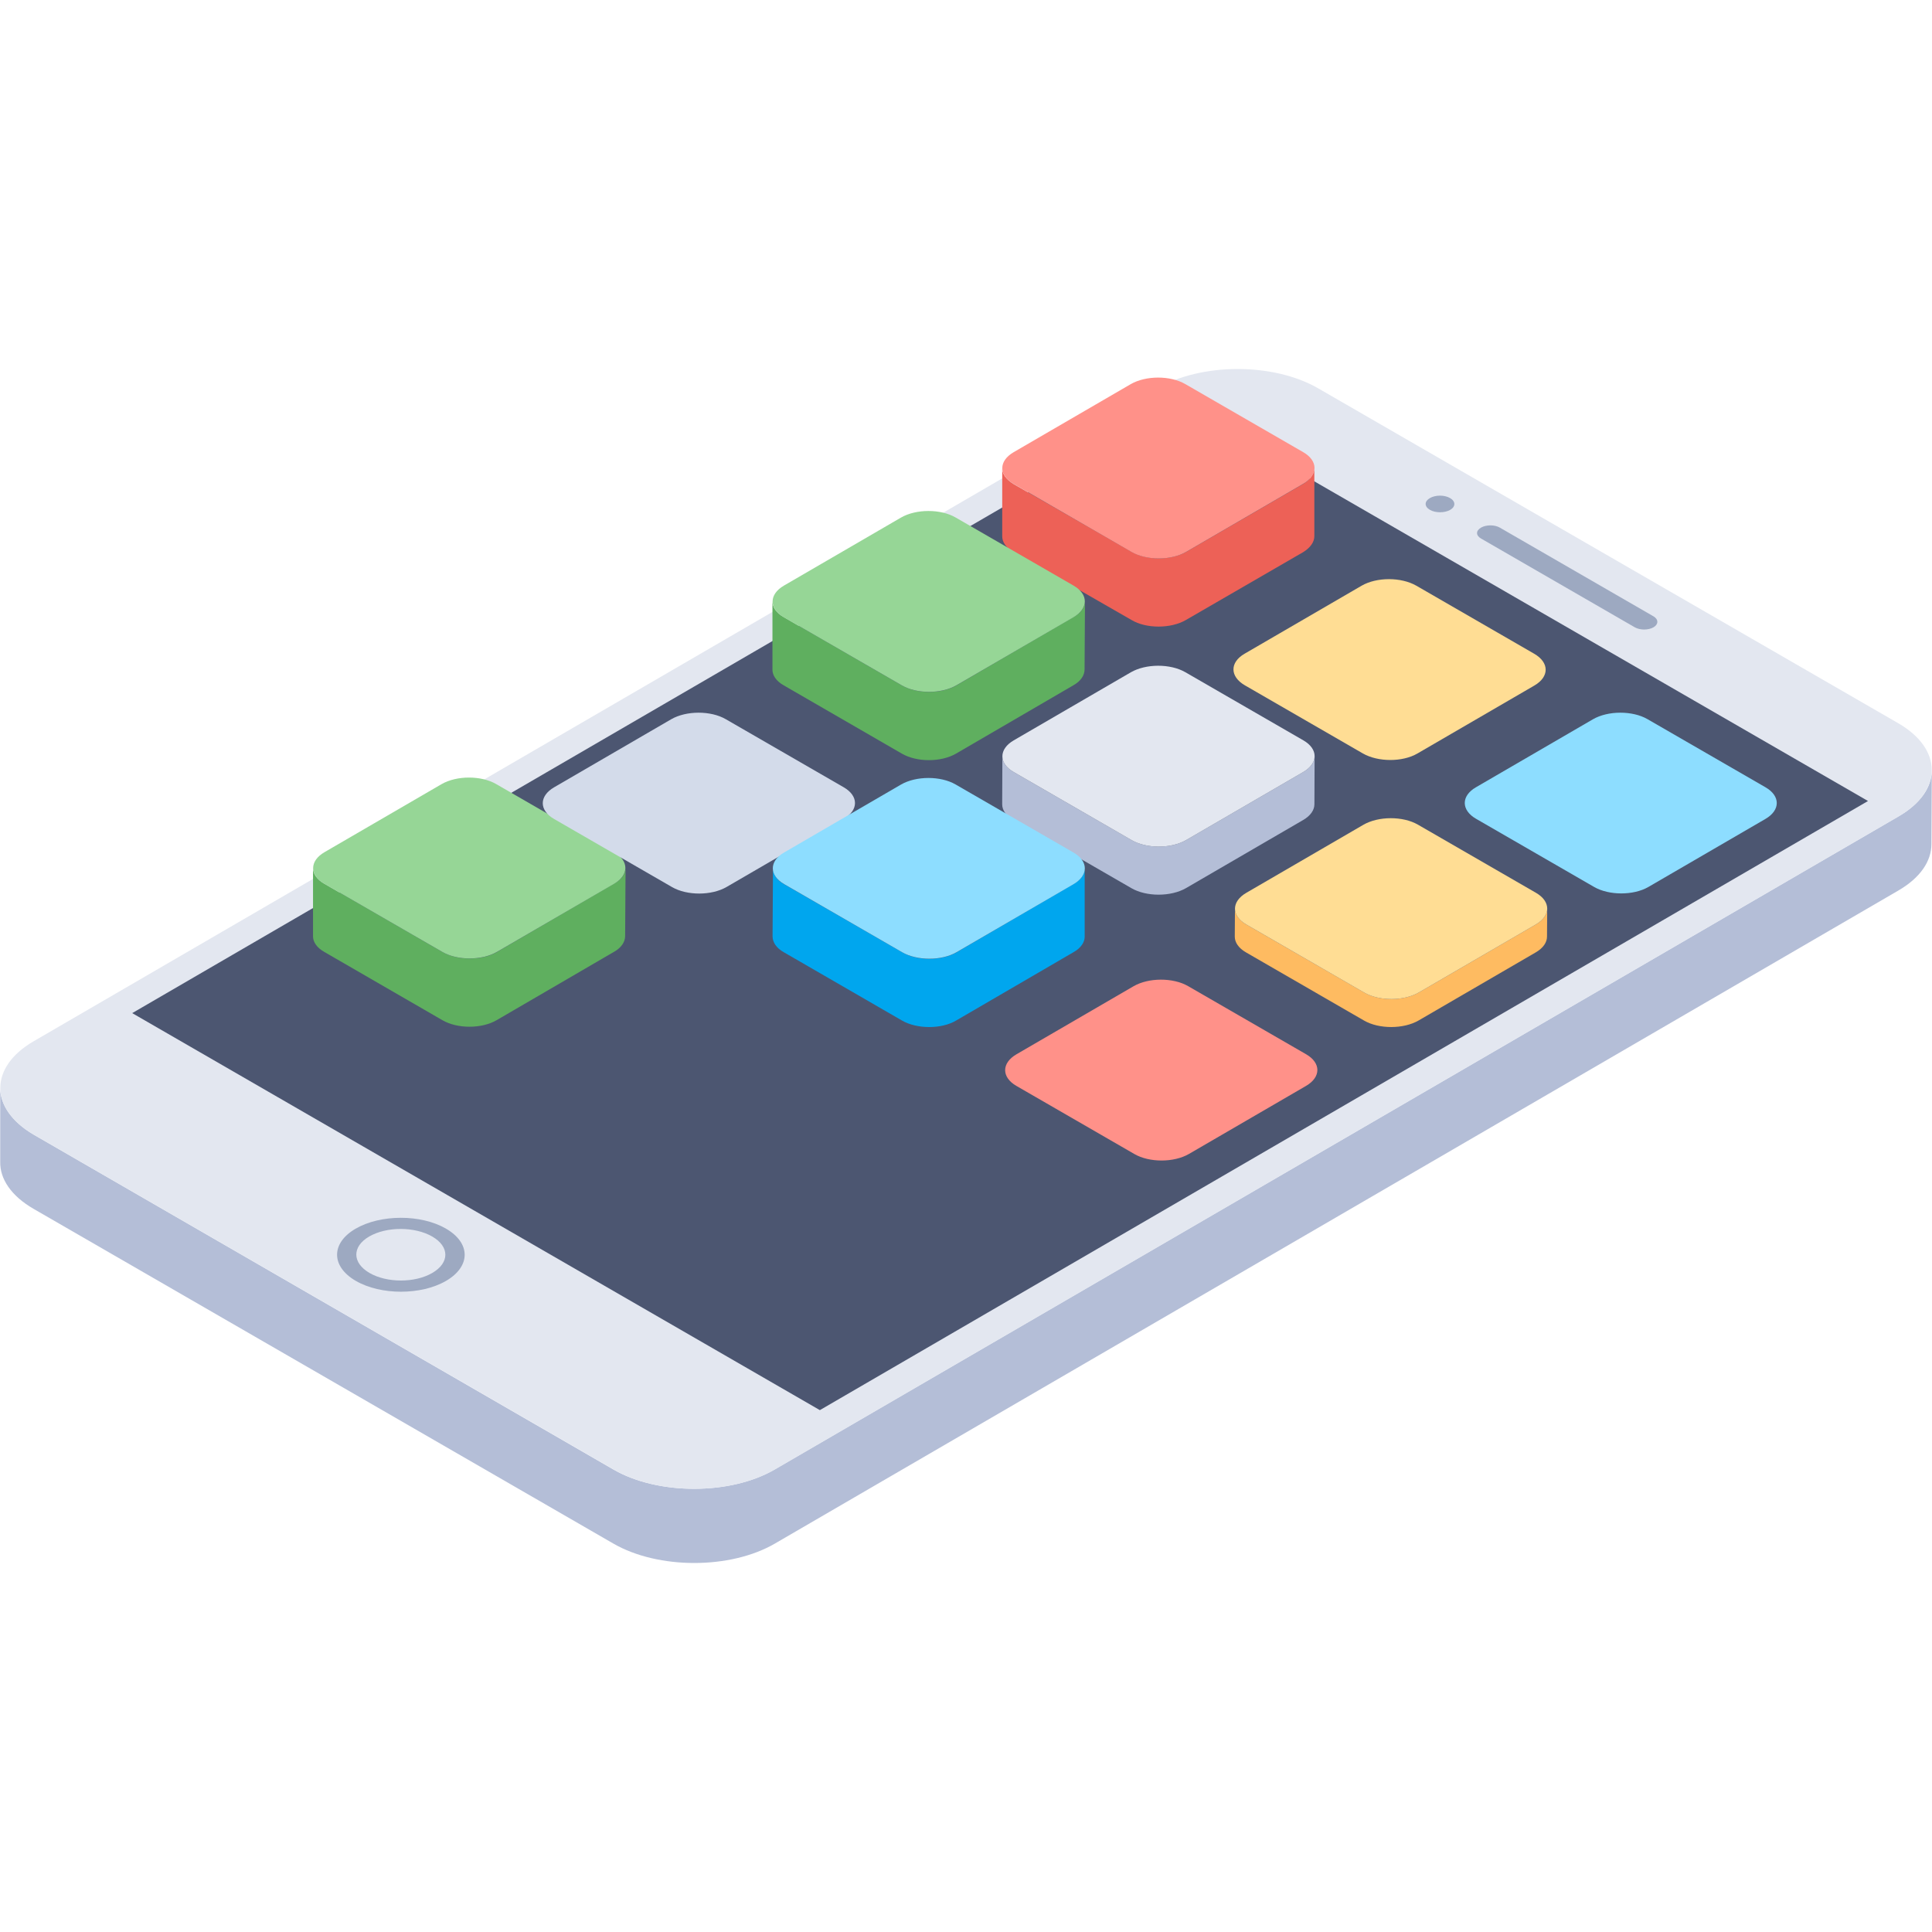 <?xml version="1.0" encoding="UTF-8"?>
<svg id="Layer_7" data-name="Layer 7" xmlns="http://www.w3.org/2000/svg" viewBox="0 0 1000 1000">
  <defs>
    <style>
      .cls-1 {
        fill: #ffdd94;
      }

      .cls-1, .cls-2, .cls-3, .cls-4, .cls-5, .cls-6, .cls-7, .cls-8, .cls-9, .cls-10, .cls-11, .cls-12, .cls-13 {
        stroke-width: 0px;
      }

      .cls-2 {
        fill: #96d696;
      }

      .cls-3 {
        fill: #ff9189;
      }

      .cls-14 {
        isolation: isolate;
      }

      .cls-4 {
        fill: #5faf5f;
      }

      .cls-5 {
        fill: #00a6ee;
      }

      .cls-6 {
        fill: #b4bed7;
      }

      .cls-7 {
        fill: #ed6157;
      }

      .cls-8 {
        fill: #d3dbea;
      }

      .cls-9 {
        fill: #febb61;
      }

      .cls-10 {
        fill: #8dddff;
      }

      .cls-11 {
        fill: #9da9c1;
      }

      .cls-12 {
        fill: #e3e7f0;
      }

      .cls-13 {
        fill: #4c5671;
      }
    </style>
  </defs>
  <g>
    <g class="cls-14">
      <path class="cls-6" d="m999.9,398.63l-.2,38.24c0,8.84-5.7,17.48-17.29,24.17l-581.38,337.94c-22.99,13.36-60.32,13.36-83.5,0L17.4,625.71c-11.59-6.68-17.49-15.52-17.29-24.37v-38.23c0,8.63,5.9,17.48,17.29,24.16l300.32,173.47c22.99,13.17,60.51,13.17,83.31-.19l581.58-337.95c11.59-6.68,17.29-15.32,17.29-23.97h0Z"/>
      <path class="cls-12" d="m982.49,374.32c23.08,13.33,23.21,34.91.15,48.31l-581.53,337.95c-22.93,13.32-60.32,13.4-83.4.07L17.49,587.31c-23.08-13.33-23.08-34.98-.15-48.31L598.87,201.06c23.06-13.4,60.32-13.4,83.4-.07l300.23,173.34Z"/>
    </g>
    <g class="cls-14">
      <path class="cls-11" d="m855.85,319.02c2.63,1.52,2.65,4.13.03,5.65-2.75,1.6-7.12,1.52-9.75,0l-79.53-45.92c-2.76-1.59-2.78-4.05-.03-5.65,2.62-1.52,6.99-1.59,9.75,0l79.53,45.92Z"/>
      <path class="cls-11" d="m230.8,635.92c12.91,7.45,12.98,19.56.04,27.08-12.83,7.45-33.73,7.45-46.64,0-12.91-7.45-12.98-19.56-.15-27.02,12.94-7.52,33.85-7.52,46.75-.07h0Zm-39.53,22.97c9.02,5.21,23.49,5.21,32.46,0,9.07-5.27,9.02-13.65,0-18.86-9.02-5.21-23.59-5.27-32.66,0-8.97,5.21-8.81,13.65.21,18.86"/>
      <path class="cls-13" d="m966.88,414.6l-542.52,315.28-355.93-205.49L610.95,209.11l355.93,205.49Z"/>
      <path class="cls-11" d="m750.59,257.82c2.89,1.67,2.9,4.42.04,6.08s-7.62,1.67-10.5,0c-3.01-1.74-2.9-4.42-.04-6.08s7.49-1.74,10.5,0Z"/>
    </g>
  </g>
  <g>
    <g class="cls-14">
      <path class="cls-7" d="m680.3,242.3v35.3c0,2.81-1.95,5.85-5.85,8.23l-60.63,35.08c-7.8,4.55-20.57,4.55-28.15,0l-61.07-35.08c-3.9-2.38-5.85-5.19-5.85-8.23v-35.3c0,3.03,1.95,5.85,5.85,8.23l61.07,35.08c7.8,4.55,20.36,4.55,28.37,0l60.42-35.08c3.9-2.38,5.85-5.41,5.85-8.23Z"/>
      <path class="cls-3" d="m674.58,234.06c7.74,4.47,7.78,11.81-.05,16.37l-60.57,35.2c-7.83,4.55-20.51,4.55-28.25.08l-61.11-35.28c-7.74-4.47-7.78-11.81.05-16.37l60.57-35.2c7.83-4.55,20.51-4.55,28.25-.08l61.11,35.28Z"/>
    </g>
    <g class="cls-14">
      <path class="cls-1" d="m794.1,338.38c7.88,4.55,7.92,11.89.09,16.45l-60.57,35.2c-7.7,4.47-20.38,4.47-28.26-.08l-60.97-35.2c-7.88-4.55-7.92-11.89-.22-16.37l60.57-35.2c7.83-4.55,20.51-4.55,28.39,0l60.97,35.2Z"/>
    </g>
    <g class="cls-14">
      <path class="cls-4" d="m561.59,311.2l-.22,35.3c0,3.03-1.95,6.07-5.85,8.24l-60.63,35.3c-7.8,4.55-20.36,4.55-28.15,0l-61.07-35.3c-3.9-2.17-5.85-5.2-5.85-8.02v-35.52c0,3.03,1.95,6.06,5.85,8.23l61.07,35.31c7.8,4.55,20.57,4.55,28.37,0l60.42-35.31c4.11-2.17,6.06-5.19,6.06-8.23h0Z"/>
      <path class="cls-2" d="m555.69,303.11c7.74,4.47,7.78,11.81-.05,16.37l-60.57,35.2c-7.83,4.55-20.51,4.55-28.25.08l-61.11-35.28c-7.74-4.47-7.78-11.81.05-16.37l60.57-35.2c7.83-4.55,20.51-4.55,28.25-.08l61.11,35.28Z"/>
      <path class="cls-4" d="m323.79,449.18l-.22,35.3c0,3.03-1.95,6.07-5.85,8.24l-60.63,35.3c-7.8,4.55-20.36,4.55-28.15,0l-61.07-35.3c-3.9-2.17-5.85-5.2-5.85-8.02v-35.52c0,3.03,1.95,6.06,5.85,8.23l61.07,35.31c7.8,4.55,20.57,4.55,28.37,0l60.42-35.31c4.11-2.17,6.06-5.19,6.06-8.23h0Z"/>
      <path class="cls-2" d="m317.88,441.09c7.74,4.47,7.78,11.81-.05,16.37l-60.57,35.2c-7.83,4.55-20.51,4.55-28.25.08l-61.11-35.28c-7.74-4.47-7.78-11.81.05-16.37l60.57-35.2c7.83-4.55,20.51-4.55,28.25-.08l61.11,35.28Z"/>
    </g>
    <g class="cls-14">
      <path class="cls-8" d="m436.73,407.51c7.74,4.47,7.78,11.81-.05,16.37l-60.57,35.2c-7.83,4.55-20.51,4.55-28.25.08l-61.11-35.28c-7.74-4.47-7.78-11.81.05-16.37l60.57-35.2c7.83-4.55,20.51-4.55,28.25-.08l61.11,35.28Z"/>
    </g>
    <g class="cls-14">
      <path class="cls-10" d="m913.84,407.51c7.74,4.47,7.78,11.81-.05,16.37l-60.57,35.2c-7.7,4.47-20.38,4.47-28.12,0l-61.11-35.28c-7.74-4.47-7.78-11.81-.08-16.29l60.57-35.2c7.83-4.55,20.51-4.55,28.25-.08l61.11,35.28Z"/>
    </g>
    <g class="cls-14">
      <path class="cls-3" d="m676.06,545.69c7.74,4.47,7.78,11.81-.05,16.37l-60.57,35.2c-7.83,4.55-20.51,4.55-28.25.08l-61.11-35.28c-7.74-4.47-7.78-11.81.05-16.37l60.57-35.2c7.83-4.55,20.51-4.55,28.25-.08l61.11,35.28Z"/>
    </g>
  </g>
  <g class="cls-14">
    <path class="cls-6" d="m674.58,399.58l-60.57,35.2c-7.83,4.55-20.51,4.55-28.25.07l-61.11-35.27c-3.88-2.24-5.82-5.2-5.82-8.17l-.1,24.89c0,2.97,1.94,5.93,5.82,8.16l61.11,35.28c7.74,4.47,20.42,4.47,28.25-.07l60.57-35.21c3.91-2.26,5.86-5.23,5.86-8.19l.1-24.89c0,2.96-1.96,5.93-5.87,8.21h0Z"/>
    <path class="cls-12" d="m674.63,383.21c7.74,4.47,7.78,11.81-.05,16.37l-60.57,35.2c-7.83,4.55-20.51,4.55-28.25.08l-61.11-35.28c-7.74-4.47-7.78-11.81.05-16.37l60.57-35.2c7.83-4.55,20.51-4.55,28.25-.08l61.11,35.28Z"/>
  </g>
  <g class="cls-14">
    <path class="cls-9" d="m794.97,478.49l-60.57,35.2c-7.83,4.55-20.51,4.55-28.25.07l-61.11-35.27c-3.88-2.24-5.82-5.2-5.82-8.17l-.1,14.48c0,2.97,1.94,5.93,5.82,8.16l61.11,35.29c7.74,4.47,20.42,4.47,28.25-.07l60.57-35.21c3.91-2.26,5.86-5.23,5.86-8.19l.1-14.48c0,2.96-1.96,5.93-5.87,8.21h0Z"/>
    <path class="cls-1" d="m795.02,462.12c7.74,4.47,7.78,11.81-.05,16.37l-60.57,35.2c-7.83,4.55-20.51,4.55-28.25.08l-61.11-35.28c-7.74-4.47-7.78-11.81.05-16.37l60.57-35.2c7.83-4.55,20.51-4.55,28.25-.08l61.11,35.28Z"/>
  </g>
  <g class="cls-14">
    <path class="cls-5" d="m561.43,449.57v35.3c0,2.81-1.95,5.85-5.85,8.02l-60.63,35.3c-7.58,4.55-20.36,4.55-28.15,0l-61.07-35.3c-3.9-2.17-5.85-5.2-5.85-8.24l.22-35.3c0,3.03,1.73,6.07,5.63,8.23l61.28,35.31c7.58,4.55,20.36,4.55,28.15,0l60.42-35.31c3.9-2.16,5.85-5.19,5.85-8h0Z"/>
    <path class="cls-10" d="m555.69,441.3c7.74,4.47,7.78,11.81-.05,16.37l-60.57,35.2c-7.7,4.47-20.38,4.47-28.12,0l-61.11-35.28c-7.74-4.47-7.78-11.81-.08-16.29l60.57-35.2c7.83-4.55,20.51-4.55,28.25-.08l61.11,35.28Z"/>
  </g>
</svg>